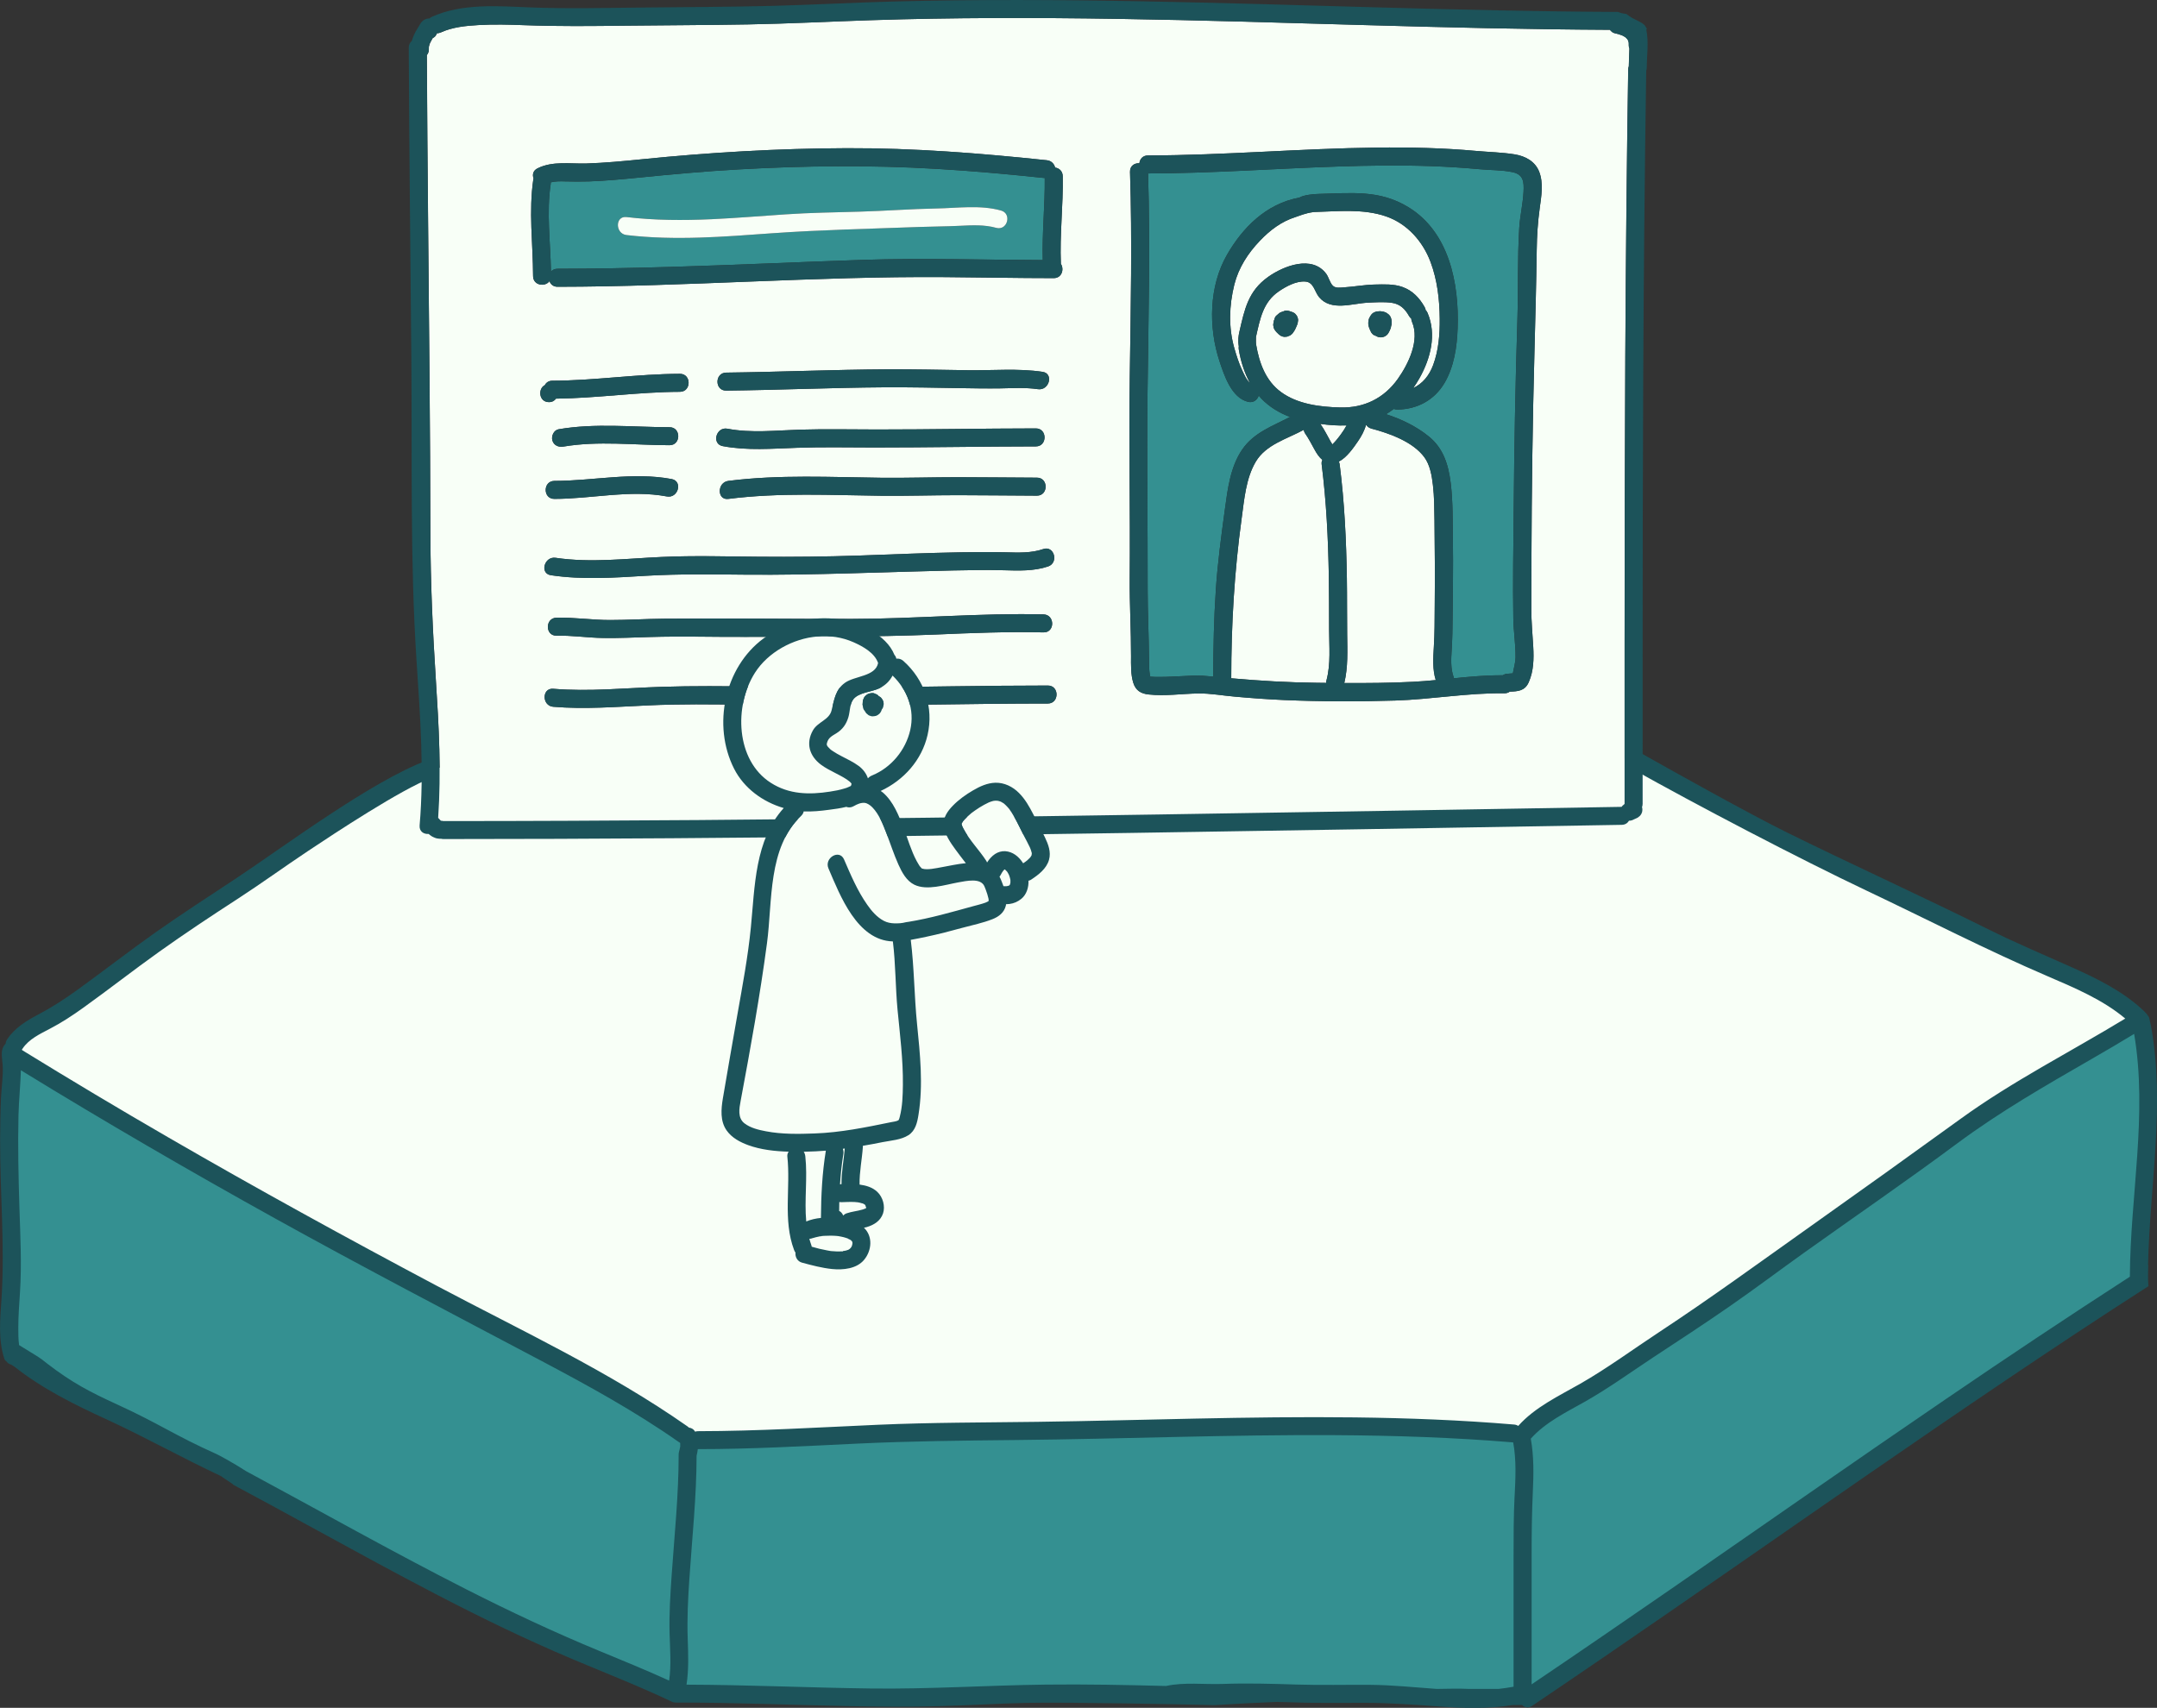 <?xml version="1.0" encoding="UTF-8"?><svg id="Layer_2" xmlns="http://www.w3.org/2000/svg" viewBox="0 0 359.47 284.67"><rect x="0" y="0" width="359.47" height="284.67" fill="#333333" stroke="none"/><defs><style>.cls-1{fill:#f8fff7;}.cls-2{fill:#1c535a;}.cls-3{fill:#349091;}</style></defs><g id="object"><g><g><path class="cls-3" d="M1.81,175.76v49.22s76.46,46.41,110.06,56.53l3.27-41.46L1.81,175.76Z"/><path class="cls-3" d="M253.73,239.19s-113.88-2.59-138.58,.86l-1.8,42.32,139.2,.73,1.18-43.91Z"/><path class="cls-3" d="M356.52,170.68s2.54,25.25,0,43.05l-101.42,69.38s-2.28-32.97-1.37-43.91l77.98-54.43,24.81-14.08Z"/><path class="cls-1" d="M71.56,127.99l199.57-1.62s83.04,40.49,84.49,42.85-16.35,9.44-28.88,19.07-73.01,50.9-73.01,50.9c0,0-2.18-3.22-92.99,0l-45.59,.86s-23.79-16.53-59.03-33.06L1.81,175.76s5.45-6.36,21.61-16.16c16.16-9.81,34.68-26.34,41.59-28.15s6.54-3.45,6.54-3.45Z"/><path class="cls-2" d="M357.99,210.84h-.01c.29-13.31,2.9-26.68,.47-39.93-.02-.09-.3-1.3-.3-1.3-.17-.37-.58-.82-.86-1.09-3.42-3.25-7.75-5.38-12.02-7.29-4.58-2.05-9.17-3.98-13.67-6.21-11.18-5.56-22.55-10.72-33.74-16.23-6.28-3.1-18.45-9.9-24.55-13.34-1.68-.95-3.2,1.64-1.51,2.59,10.82,6.09,27.96,15.05,39.17,20.37,10.11,4.79,20.07,9.94,30.35,14.35,4.42,1.9,9.13,3.88,12.86,7.02-9.14,5.56-18.77,10.43-27.42,16.7-8.34,6.04-16.7,12.02-25.1,17.98-8.35,5.92-16.59,11.94-25.14,17.57-4.36,2.87-8.61,6.01-13.15,8.61-3.55,2.03-7.58,3.92-10.35,7.04-.19-.12-.42-.21-.7-.23-17.65-1.49-35.39-1.35-53.09-.99-8.77,.18-17.55,.42-26.32,.54-8.87,.12-17.72,.1-26.59,.49-9.99,.44-19.98,1.06-29.99,1.07-.18,0-.34,.03-.48,.08-.12-.2-.28-.37-.5-.5-.15-.09-.34-.15-.54-.18-.06-.06-.13-.12-.21-.18-13.07-9.17-27.71-15.98-41.78-23.44-15.09-8.01-30.06-16.23-44.84-24.79-8.16-4.72-16.25-9.56-24.28-14.5-.02-.03-.02-.07-.04-.1v-.02s.07-.09,.11-.15c1.04-1.57,2.9-2.44,4.52-3.29,1.98-1.03,3.79-2.22,5.6-3.52,4.25-3.05,8.36-6.27,12.62-9.31,4.24-3.02,8.57-5.9,12.94-8.73,4.02-2.6,7.89-5.42,11.87-8.07,4.45-2.97,15.59-10.32,20.61-12.21,1.79-.67,1.01-3.57-.8-2.89-9.28,3.49-23.6,14.21-31.78,19.65-4.47,2.97-8.99,5.87-13.38,8.97-4.4,3.11-8.65,6.42-13.02,9.58-2.1,1.52-4.21,2.9-6.5,4.11-2.02,1.06-3.99,2.25-5.27,4.19-.16,.25-.23,.49-.24,.72-.13,.11-.25,.26-.35,.44-.52,.87-.21,2.14-.15,3.09,.12,1.84-.2,3.74-.28,5.59-.1,2.29-.13,4.58-.14,6.87-.03,8.84,.81,17.71,.23,26.54-.22,3.34-.58,6.7,.46,9.94,.08,.24,.2,.37,.3,.42,.28,.32,.44,.48,.83,.59,.14,.04,.38,.27,.52,.31,4.55,3.63,10,6.35,15.33,8.79,6.47,2.97,12.68,6.47,19.13,9.48,.14,.17,2.01,1.29,2.1,1.48,4.7,2.51,7.63,4.12,12.3,6.67,14.46,7.9,28.94,15.94,44.15,22.35,5.62,2.37,11.32,4.59,16.82,7.22l.03-.02c.13,.04,.27,.06,.42,.06,9.72-.02,19.44,.41,29.15,.6,4.87,.09,9.74,.13,14.61,0,4.89-.12,9.77-.44,14.66-.55,7.13-.15,27.49,.28,29.39,.33,.63,.02,1.25,.03,1.88,.05,3.49-.22,6.98-.41,10.47-.54,.84,.02,1.69,.04,2.53,.07,4.12,.16,8.25,.06,12.37,.08,3.97,.02,7.9,.3,11.85,.59,4.17,.31,8.35,.45,12.49-.21,.54,0,1.07-.01,1.61-.02,.42,.41,1.04,.58,1.69,.14,15.12-10.2,30.09-20.62,45.07-31.02,15.05-10.44,30.12-20.85,45.39-30.95,4.07-2.69,8.15-5.35,12.26-7.99,0-.05-.02-.1-.03-.15-.1-1.11-.03-2.26-.02-3.38Zm-244.65,30.35c-.05,.28-.11,.56-.19,.84-.02,.07-.03,.13-.04,.21,0,.05-.01,.1-.01,.15,0,.02,0,.04,0,.06,0,6.74-.7,13.44-1.17,20.16-.22,3.22-.43,6.45-.34,9.68,.07,2.61,.3,5.25-.08,7.84-3.84-1.75-7.75-3.34-11.64-4.95-7.53-3.11-14.89-6.57-22.16-10.26-12.39-6.29-24.49-13.13-36.72-19.71-2.11-1.37-4.45-2.63-4.91-2.84-7.02-3.14-9.54-5.06-16.54-8.26-4.59-2.1-7.57-3.66-11.65-6.8-1.23-1.03-2.15-1.52-2.69-1.86-.67-.42-1.35-.83-2.02-1.24-.13-.98-.13-1.99-.13-2.93,0-1.96,.16-3.91,.28-5.86,.3-4.65,.06-9.33-.09-13.99-.16-5.17-.28-10.33-.16-15.5,.06-2.51,.33-5.02,.4-7.53,13.93,8.55,28.06,16.76,42.35,24.69,14.65,8.13,29.5,15.87,44.3,23.7,7.86,4.16,15.69,8.45,22.98,13.57,.07,.05,.15,.09,.22,.13,0,.04,.02,.07,.03,.11,.01,.2,.01,.41,0,.61Zm139.07,8.16c-.17,3.42-.17,6.84-.17,10.26v21.54c-.83,.16-1.67,.28-2.51,.37h-4.88c-1.8-.09-3.6-.02-5.41,0-3.69-.26-7.39-.65-11.03-.68-4.13-.03-8.25,.08-12.38-.05-4.09-.13-8.16-.25-12.26-.1-3.1,.11-6.38-.33-9.45,.34-6.69-.17-13.38-.31-20.07-.23-9.69,.12-19.35,.77-29.06,.65-10.26-.13-20.52-.61-30.78-.64,.39-2.52,.29-5.08,.2-7.64-.12-3.36,.05-6.72,.28-10.07,.46-6.82,1.19-13.62,1.2-20.46,.1-.36,.16-.72,.2-1.09,.01,0,.02,0,.04,0,8.86,0,17.72-.5,26.57-.92,8.87-.42,17.73-.51,26.61-.6,17.65-.18,35.29-.91,52.94-.81,9.92,.06,19.84,.38,29.73,1.21,.54,2.94,.39,5.97,.24,8.93Zm102.54-36.54c-10.31,6.66-20.53,13.48-30.67,20.4-15.12,10.31-30.12,20.81-45.17,31.22-7.93,5.48-15.88,10.94-23.86,16.33v-21.65c0-3.48,.04-6.94,.2-10.41,.14-2.97,.19-5.96-.34-8.89,2.41-2.71,5.86-4.39,8.97-6.14,3.93-2.22,7.6-4.88,11.37-7.37,4.3-2.83,8.61-5.64,12.84-8.58,4.22-2.92,8.32-6.02,12.5-9,8.45-6.03,17.02-11.91,25.35-18.1,7.17-5.33,14.88-9.74,22.61-14.2,2.31-1.33,4.63-2.69,6.91-4.08,2.28,13.39-.66,27.02-.71,40.47Z"/></g><g><path class="cls-3" d="M194.42,112.82c-.67,.01-1.34,.03-2.01,.01-.23-.01-.47-.02-.71-.04-.03-.13-.06-.27-.09-.4-.12-.8-.11-1.64-.12-2.46-.03-3.9-.23-7.81-.23-11.72,.02-10.9-.15-21.81-.02-32.71,.15-12.2,.47-24.4,.09-36.59,10.51-.02,21-.8,31.51-1.15,5.21-.18,10.43-.25,15.64-.07,2.68,.1,5.36,.26,8.03,.51,1.82,.18,3.78,.12,5.57,.5,1.8,.39,1.91,1.59,1.82,3.27-.1,2.01-.58,3.98-.71,5.98-.32,5.08-.15,10.21-.31,15.3-.34,10.67-.53,21.36-.62,32.04-.05,5.93-.16,11.87-.06,17.79,.03,2.15,.39,4.28,.37,6.43-.01,.99-.29,1.79-.45,2.73-.36,.01-.84,.07-.9,.07-.31,0-.57,.11-.78,.25-2.72-.02-5.43,.23-8.13,.5-.02-.05-.02-.1-.04-.15-.55-1.48-.43-3.1-.34-4.65,.11-1.77,.14-3.53,.15-5.3,.03-4.24,.12-8.48,.05-12.72-.05-3.24,.03-6.54-.37-9.76-.38-3.01-1.21-5.76-3.65-7.73-2.06-1.68-4.56-2.88-7.11-3.71,.44-.27,.87-.57,1.28-.88,.18,.07,.38,.11,.62,.11,3.29-.05,6.14-1.57,7.83-4.43,1.6-2.72,2.08-6.02,2.19-9.13,.27-7.44-1.4-16.05-8.25-20.2-4.81-2.92-9.48-2.31-14.84-2.19-.73,.01-2.53,.15-3.29,.62-5.59,1.02-9.5,5.09-12.04,9.5-3.04,5.26-3.13,12.14-1.26,17.79,.78,2.36,1.99,6.08,4.75,6.75,.91,.22,1.56-.35,1.78-1.04,.14,.16,.27,.33,.42,.48,1.33,1.4,3,2.4,4.8,3.08-2.89,1.51-6,2.57-7.96,5.41-1.99,2.89-2.44,6.62-2.9,10-.6,4.42-1.2,8.83-1.5,13.28-.33,4.86-.43,9.72-.44,14.59-1.13-.11-2.25-.21-3.4-.16-1.46,.06-2.91,.15-4.37,.2Z"/><path class="cls-3" d="M174.11,29.67c.05,4.57-.46,9.12-.33,13.68-10.02-.04-20.05-.36-30.07-.03-10.79,.36-21.57,.87-32.35,1.18-6.15,.18-12.29,.29-18.44,.3-.49,0-.86,.19-1.1,.48-.08-4.88-.77-9.81-.04-14.66,0-.08,0-.15,0-.22,.78-.21,1.61-.18,2.42-.16,1.34,.03,2.68,.04,4.02,0,2.76-.1,5.5-.36,8.25-.63,5.55-.56,11.09-1.06,16.66-1.37,10.97-.62,21.97-.74,32.94-.09,6.02,.35,12.04,.9,18.04,1.53Zm-8.09,8.31c1.87,.52,2.66-2.38,.8-2.89-3.48-.97-7.23-.4-10.79-.34-4.27,.08-8.54,.41-12.81,.53-4.12,.12-8.22,.17-12.33,.45-4.1,.27-8.2,.62-12.31,.81-4.73,.21-9.47,.2-14.18-.36-1.91-.22-1.89,2.78,0,3,8.1,.96,16.23,.28,24.32-.3,8.18-.58,16.4-.74,24.6-1.05,2.21-.08,4.42-.08,6.63-.19,2.04-.1,4.09-.21,6.07,.34Z"/><path class="cls-1" d="M223.22,72.72s-.18,.23-.21,.27c-.19,.24-.39,.49-.61,.72-.1,.11-.21,.22-.32,.33,0,.01-.02,.02-.04,.03-.09-.15-.18-.29-.27-.44-.56-.98-1.04-1.99-1.69-2.91,0-.02-.03-.04-.04-.06,1.44,.2,2.91,.31,4.37,.25-.28,.52-.6,1.02-.95,1.49-.08,.11-.16,.21-.24,.32Z"/><path class="cls-1" d="M221.5,104.92c0,2.83,.3,5.73-.44,8.49-.04,.15-.06,.29-.06,.42-.53-.01-1.07-.01-1.61-.02-4.75-.05-9.48-.33-14.2-.75,0-8.96,.52-17.81,1.74-26.69,.43-3.13,.7-6.62,2.34-9.4,1.7-2.88,5.19-3.79,8.02-5.33,.01,.21,.08,.41,.2,.59,.59,.84,1.05,1.74,1.54,2.63,.35,.65,.76,1.32,1.35,1.79-.11,.2-.16,.46-.12,.77,.78,6.14,1.08,12.32,1.19,18.51,.05,3,.04,6,.05,8.99Z"/><path class="cls-1" d="M239.27,113.36c-1.28,.12-2.56,.23-3.84,.29-3.8,.19-7.6,.22-11.4,.2,.64-2.65,.51-5.38,.48-8.09-.04-3.12,0-6.24-.05-9.35-.1-6.35-.4-12.7-1.2-18.99-.02-.18-.08-.34-.14-.48,1.34-.68,2.47-2.34,3.19-3.39,.59-.85,1.07-1.77,1.36-2.75,.17,.29,.45,.52,.87,.64,3,.79,6.9,2.17,8.83,4.77,.95,1.29,1.25,3.08,1.43,4.64,.23,1.94,.23,3.91,.26,5.86,.06,4.77,.09,9.53,.04,14.29-.02,2.3,0,4.59-.15,6.88-.11,1.8-.23,3.73,.32,5.48Z"/><path class="cls-1" d="M206.45,57.71c-.03,.17-.03,.35,0,.55,.32,1.94,.91,3.84,1.85,5.56-.6-.5-1-1.49-1.28-2.07-.56-1.19-.96-2.46-1.32-3.71-.99-3.48-.86-7.12,0-10.61,.71-2.81,2.27-5.22,4.27-7.31,1.72-1.8,3.61-3.21,5.92-3.94,.74-.23,1.52-.63,3.04-.84,4.02-.1,8.22-.6,12.09,.74,3.52,1.22,6.11,4.18,7.39,7.61,1.12,3,1.49,6.23,1.52,9.42,.03,2.6-.18,5.27-1.09,7.73-.66,1.79-1.79,3.12-3.32,3.84,.37-.53,.72-1.08,1.04-1.65,1.85-3.3,2.88-7.27,1.34-10.88-.08-.19-.19-.34-.31-.46-.03-.17-.08-.35-.19-.53-.85-1.5-2.01-2.73-3.67-3.32-1.47-.53-3.1-.44-4.64-.41-1.73,.04-3.41,.36-5.13,.47-.58,.04-1.38,.17-1.83-.26-.51-.49-.69-1.41-1.11-1.99-2.35-3.18-7.09-1.34-9.69,.51-3.32,2.36-3.92,5.38-4.79,9.16-.15,.65-.26,1.42-.1,2.39Z"/><path class="cls-1" d="M229.68,51.9c-.21-.01-.4,.04-.58,.13-.18,.06-.34,.17-.48,.31l-.23,.31c-.14,.23-.32,.55-.32,.82-.06,.23-.04,.66-.02,.8,.01,.03,.22,.69,.35,.89,0,.01,.12,.33,.31,.48,.13,.23,.42,.25,.64,.38,.23,.14,.49,.21,.76,.21,.52,0,1.04-.29,1.29-.75,.06-.09,.11-.18,.15-.28,.08-.18,.17-.36,.23-.55,.02-.08,.04-.18,.05-.27,.06-.16,.09-.31,.09-.48,.03-.23,0-.47-.05-.7-.11-.43-.24-.69-.79-1.04-.19-.12-.75-.35-1.4-.26Zm-20.37,4.26c.68-2.98,1.16-5.78,3.8-7.59,1.21-.83,2.9-1.75,4.41-1.64,1.42,.09,1.54,1.67,2.31,2.6,2,2.4,5.52,1.04,8.14,.92,1.29-.06,2.68-.16,3.96,.02,1.4,.2,2.21,1.01,2.89,2.2,.11,.19,.23,.33,.37,.44,.01,.18,.05,.36,.13,.55,1.32,3.09-.61,7.01-2.37,9.5-2.3,3.23-5.62,4.86-9.58,4.76-3.35-.08-7.14-.54-9.91-2.59-2.54-1.87-3.61-4.86-4.12-7.87-.06-.36-.03-.71-.03-1.3Zm4.22-4.14c-.26,.11-.34,.15-.53,.34-.24,.2-.48,.37-.56,.67-.01,.06-.07,.22-.08,.27-.09,.12-.08,.32-.11,.48-.07,.2-.08,.4-.03,.59,.01,.2,.07,.39,.18,.56l.23,.31c.07,.07,.15,.19,.23,.24,.07,.11,.16,.13,.23,.23l.31,.24,.36,.15c.2,.06,.39,.07,.59,.03,.14,0,.27-.04,.38-.11,.02,0,.03-.02,.05-.02,.02-.01,.04-.01,.06-.02,.12-.03,.23-.1,.33-.19,.16-.11,.29-.25,.38-.42,.11-.16,.22-.32,.3-.49,.08-.15,.14-.31,.21-.47l.15-.36s.02-.09,.03-.14c.03-.1,.06-.2,.06-.31,.05-.2,.04-.4-.03-.6-.04-.19-.13-.36-.26-.51-.11-.16-.25-.29-.43-.38l-.21-.09s-.31-.11-.36-.12q-.08-.04-.16-.06c-.36-.1-.65-.11-.99,.07-.02,0-.3,.09-.33,.11Z"/><path class="cls-1" d="M271.44,7.53c-.01,.19,.04,.38,.11,.57-.02,.98-.09,1.97-.1,2.95-.06,.16-.1,.32-.1,.52-.5,31.84-.59,63.68-.6,95.53v26.88h0s-.09,.1-.13,.15c-.11,.08-.22,.15-.29,.26-.03,.03-.05,.07-.07,.1-25.7,.43-51.4,.88-77.1,1.27-25.59,.4-51.18,.73-76.77,.93-14.16,.1-28.32,.17-42.48,.17h-.02c-.13-.04-.27-.05-.4-.05h0c-.09-.09-.18-.17-.26-.27-.06-.08-.12-.15-.2-.21,.53-7.6,.11-15.23-.38-22.83-.53-8.19-.9-16.33-.92-24.54-.03-17.23-.22-34.46-.38-51.69-.09-9.36-.16-18.72-.21-28.08,.2-.27,.35-.59,.33-.92,0-.16,0-.32,.01-.48,.04-.18,.09-.35,.15-.52,.15-.31,.31-.62,.49-.92,.14-.07,.28-.15,.39-.27,.15-.17,.25-.34,.32-.53,.21,0,.43-.05,.66-.15,1.92-.88,4.15-1.1,6.23-1.22,2.58-.15,5.16-.08,7.74,.02,5.6,.21,11.14,.15,16.74,.08,6.82-.08,13.64-.09,20.47-.21,6.8-.12,13.6-.48,20.4-.7,27.46-.9,54.94,.03,82.39,.81,13.61,.39,27.23,.72,40.85,.79,.2,.27,.47,.5,.8,.57,.41,.08,.81,.2,1.2,.35,.2,.09,.4,.2,.59,.33,.11,.09,.21,.19,.3,.3,.05,.08,.1,.16,.15,.25,.04,.11,.07,.23,.09,.35,.01,.14,.02,.28,.01,.41Zm-14.84,27.15c.27-1.94,.65-4.17-.09-6.06-.69-1.74-2.31-2.6-4.08-2.89-2.1-.34-4.29-.38-6.4-.57-5.51-.5-11.05-.63-16.58-.56-12.73,.15-25.42,1.29-38.14,1.31-.88,0-1.35,.62-1.43,1.3-.79-.05-1.59,.43-1.56,1.44,.37,11.37,.12,22.74-.04,34.11-.16,11.25,.09,22.48-.01,33.73-.03,4.3,.23,8.58,.22,12.87,0,1.45-.06,3.07,.38,4.47,.41,1.29,1.29,1.8,2.57,1.93,2.73,.3,5.52-.13,8.26-.17,2.02-.03,4.08,.36,6.1,.53,2.75,.25,5.5,.45,8.26,.57,6.13,.26,12.32,.27,18.46,.08,6.07-.19,12.13-1.3,18.2-1.21,.36,0,.66-.1,.88-.27,1.38-.05,2.54-.11,3.18-1.6,.81-1.85,.85-3.88,.74-5.87-.12-2.13-.33-4.23-.32-6.37,0-2.82,0-5.64,.02-8.45,.04-11.43,.19-22.86,.5-34.29,.15-5.69,.3-11.38,.38-17.08,.03-2.35,.18-4.62,.5-6.95Zm-79.8,9.3c-.21-4.88,.4-9.75,.31-14.62-.02-.86-.62-1.34-1.27-1.43-.15-.6-.61-1.14-1.38-1.22-11.09-1.17-22.21-2.05-33.37-2.01-11.41,.04-22.78,.7-34.14,1.85-3.06,.31-6.14,.6-9.22,.7-2.72,.08-5.63-.45-8.15,.81-.75,.37-.89,1.07-.66,1.67,0,.03-.03,.06-.03,.09-.81,5.39-.07,10.78-.05,16.19,0,1.58,2,1.87,2.73,.86,.19,.52,.64,.93,1.35,.93,21.52-.02,43.02-1.77,64.54-1.61,6.05,.04,12.1,.17,18.15,.17,1.37,0,1.76-1.5,1.19-2.38Zm-2.17,73.29c1.93-.01,1.93-3.01,0-3-10.75,0-21.51,.24-32.26,.33-10.74,.09-21.49-.46-32.22-.11-5.98,.19-11.96,.82-17.95,.32-1.92-.16-1.91,2.84,0,3,5.26,.44,10.52,0,15.77-.23,5.35-.25,10.7-.19,16.05-.1,10.75,.19,21.5,.09,32.25-.05,6.12-.09,12.24-.16,18.36-.16Zm.04-22.85c1.81-.62,1.03-3.52-.8-2.9-2,.69-4.17,.6-6.26,.54-2.48-.06-4.96-.04-7.44,0-5.63,.1-11.25,.34-16.88,.54-5.61,.19-11.21,.25-16.82,.2-5.4-.04-10.82-.21-16.22,.04-5.85,.26-11.81,1.01-17.65,.14-1.89-.28-2.7,2.61-.8,2.9,5.3,.79,10.62,.41,15.94,.09,5.5-.32,11-.23,16.5-.18,11.5,.1,22.95-.45,34.44-.7,2.85-.06,5.7-.11,8.56-.04,2.46,.07,5.06,.17,7.43-.63Zm-.77,10.99c1.93,.05,1.93-2.95,0-3-10.63-.25-21.23,.74-31.85,.75-10.5,.02-21.01-.13-31.5-.03-2.97,.03-5.93,.22-8.89,.22-2.98,0-5.93-.46-8.91-.39-1.93,.04-1.93,3.04,0,3,2.57-.06,5.11,.34,7.67,.38,2.64,.05,5.27-.09,7.9-.16,5.33-.16,10.68,.01,16.01-.02,10.52-.06,21.03,.05,31.55-.39,6.01-.26,12.01-.5,18.02-.36Zm-.94-40.54c1.88,.29,2.7-2.6,.79-2.89-4.08-.61-8.32-.21-12.44-.27-4.49-.06-8.98-.17-13.48-.15-8.94,.05-17.87,.44-26.81,.55-1.93,.02-1.94,3.02,0,3,8.77-.1,17.54-.49,26.32-.55,4.33-.03,8.66,.07,13,.14,2.09,.03,4.18,.07,6.27,.04,2.11-.03,4.25-.18,6.35,.13Zm-.15,17.75c1.93,0,1.93-3,0-3-4.39-.01-8.79-.08-13.18-.08s-8.41,.14-12.61,.1c-8.55-.1-17.13-.56-25.64,.52-1.89,.24-1.91,3.25,0,3,8.51-1.08,17.09-.62,25.64-.52,4.2,.04,8.41-.1,12.61-.1s8.79,.07,13.18,.08Zm-.18-8.21c1.93,0,1.93-3,0-3-8.82,.01-17.64,.18-26.46,.18-4.29,0-8.6-.1-12.9,.03-3.99,.12-8.08,.6-12.04-.16-1.88-.36-2.69,2.53-.79,2.9,4.1,.78,8.25,.42,12.39,.28,4.28-.15,8.58-.05,12.86-.05,8.98,0,17.96-.17,26.94-.18Zm-59.32-9.1c1.93-.01,1.93-3.01,0-3-7.11,.02-14.15,1.13-21.25,1.15-.62,0-1.04,.31-1.26,.73-1.21,.62-.98,2.84,.68,2.84,.55,0,.94-.24,1.17-.58,6.9-.08,13.75-1.12,20.66-1.14Zm-2.17,17.44c1.88,.35,2.69-2.54,.79-2.9-6.5-1.21-13.01,.3-19.54,.31-1.93,.01-1.94,3.01,0,3,6.22,0,12.56-1.57,18.75-.41Zm.44-8.54c1.93,0,1.94-3,0-3-6.17-.01-12.36-.71-18.48,.34-.8,.14-1.25,1.12-1.05,1.85,.23,.84,1.04,1.18,1.84,1.04,5.84-.99,11.82-.24,17.69-.23Z"/><path class="cls-2" d="M229.68,51.9c.65-.09,1.21,.14,1.4,.26,.55,.35,.68,.61,.79,1.04,.05,.23,.08,.47,.05,.7,0,.17-.03,.32-.09,.48,0,.09-.03,.19-.05,.27-.06,.19-.15,.37-.23,.55-.04,.1-.09,.19-.15,.28-.25,.46-.77,.75-1.29,.75-.27,0-.53-.07-.76-.21-.22-.13-.51-.15-.64-.38-.19-.15-.31-.47-.31-.48-.13-.2-.34-.86-.35-.89-.02-.14-.04-.57,.02-.8,0-.27,.18-.59,.32-.82l.23-.31c.14-.14,.3-.25,.48-.31,.18-.09,.37-.14,.58-.13Z"/><path class="cls-2" d="M216.01,52.49c.13,.15,.22,.32,.26,.51,.07,.2,.08,.4,.03,.6,0,.11-.03,.21-.06,.31,0,.05,0,.1-.03,.14l-.15,.36c-.07,.16-.13,.32-.21,.47-.08,.17-.19,.33-.3,.49-.09,.17-.22,.31-.38,.42-.1,.09-.21,.16-.33,.19-.02,0-.04,0-.06,.02-.02,0-.03,.02-.05,.02-.11,.07-.24,.11-.38,.11-.2,.04-.39,.03-.59-.03l-.36-.15-.31-.24c-.07-.1-.16-.12-.23-.23-.08-.05-.16-.17-.23-.24l-.23-.31c-.11-.17-.17-.36-.18-.56-.05-.19-.04-.39,.03-.59,.03-.16,.02-.36,.11-.48,.01-.05,.07-.21,.08-.27,.08-.3,.32-.47,.56-.67,.19-.19,.27-.23,.53-.34,.03-.02,.31-.11,.33-.11,.34-.18,.63-.17,.99-.07q.08,.02,.16,.06c.05,0,.32,.1,.36,.12l.21,.09c.18,.09,.32,.22,.43,.38Z"/><path class="cls-2" d="M227.67,70.8c-.29,.98-.77,1.9-1.36,2.75-.72,1.05-1.85,2.71-3.19,3.39,.06,.14,.12,.3,.14,.48,.8,6.29,1.1,12.64,1.2,18.99,.05,3.11,.01,6.23,.05,9.35,.03,2.71,.16,5.44-.48,8.09,3.8,.02,7.6-.01,11.4-.2,1.28-.06,2.56-.17,3.84-.29-.55-1.75-.43-3.68-.32-5.48,.15-2.29,.13-4.58,.15-6.88,.05-4.76,.02-9.52-.04-14.29-.03-1.95-.03-3.92-.26-5.86-.18-1.56-.48-3.35-1.43-4.64-1.93-2.6-5.83-3.98-8.83-4.77-.42-.12-.7-.35-.87-.64Zm-5.63,3.27s.03-.02,.04-.03c.11-.11,.22-.22,.32-.33,.22-.23,.42-.48,.61-.72,.03-.04,.19-.25,.21-.27,.08-.11,.16-.21,.24-.32,.35-.47,.67-.97,.95-1.49-1.46,.06-2.93-.05-4.37-.25,.01,.02,.03,.04,.04,.06,.65,.92,1.13,1.93,1.69,2.91,.09,.15,.18,.29,.27,.44Zm-4.52-27.14c-1.51-.11-3.2,.81-4.41,1.64-2.64,1.81-3.12,4.61-3.8,7.59,0,.59-.03,.94,.03,1.3,.51,3.01,1.58,6,4.12,7.87,2.77,2.05,6.56,2.51,9.91,2.59,3.96,.1,7.28-1.53,9.58-4.76,1.76-2.49,3.69-6.41,2.37-9.5-.08-.19-.12-.37-.13-.55-.14-.11-.26-.25-.37-.44-.68-1.19-1.49-2-2.89-2.2-1.28-.18-2.67-.08-3.96-.02-2.62,.12-6.14,1.48-8.14-.92-.77-.93-.89-2.51-2.31-2.6Zm-10.59,39.44c-1.22,8.88-1.74,17.73-1.74,26.69,4.72,.42,9.45,.7,14.2,.75,.54,0,1.08,0,1.61,.02,0-.13,.02-.27,.06-.42,.74-2.76,.44-5.66,.44-8.49-.01-2.99,0-5.99-.05-8.99-.11-6.19-.41-12.37-1.19-18.51-.04-.31,.01-.57,.12-.77-.59-.47-1-1.14-1.35-1.79-.49-.89-.95-1.79-1.54-2.63-.12-.18-.19-.38-.2-.59-2.83,1.54-6.32,2.45-8.02,5.33-1.64,2.78-1.91,6.27-2.34,9.4Zm1.37-22.55c-.94-1.72-1.53-3.62-1.85-5.56-.03-.2-.03-.38,0-.55-.16-.97-.05-1.74,.1-2.39,.87-3.78,1.47-6.8,4.79-9.16,2.6-1.85,7.34-3.69,9.69-.51,.42,.58,.6,1.5,1.11,1.99,.45,.43,1.25,.3,1.83,.26,1.72-.11,3.4-.43,5.13-.47,1.54-.03,3.17-.12,4.64,.41,1.66,.59,2.82,1.82,3.67,3.32,.11,.18,.16,.36,.19,.53,.12,.12,.23,.27,.31,.46,1.54,3.61,.51,7.58-1.34,10.88-.32,.57-.67,1.12-1.04,1.65,1.53-.72,2.66-2.05,3.32-3.84,.91-2.46,1.12-5.13,1.09-7.73-.03-3.19-.4-6.42-1.52-9.42-1.28-3.43-3.87-6.39-7.39-7.61-3.87-1.34-8.07-.84-12.09-.74-1.52,.21-2.3,.61-3.04,.84-2.31,.73-4.2,2.14-5.92,3.94-2,2.09-3.56,4.5-4.27,7.31-.87,3.49-1,7.13,0,10.61,.36,1.25,.76,2.52,1.32,3.71,.28,.58,.68,1.57,1.28,2.07Zm-8.6,51.77c-2.74,.04-5.53,.47-8.26,.17-1.28-.13-2.16-.64-2.57-1.93-.44-1.4-.39-3.02-.38-4.47,.01-4.29-.25-8.57-.22-12.87,.1-11.25-.15-22.48,.01-33.73,.16-11.37,.41-22.74,.04-34.11-.03-1.01,.77-1.49,1.56-1.44,.08-.68,.55-1.3,1.43-1.3,12.72-.02,25.41-1.16,38.14-1.31,5.53-.07,11.07,.06,16.58,.56,2.11,.19,4.3,.23,6.4,.57,1.77,.29,3.39,1.15,4.08,2.89,.74,1.89,.36,4.12,.09,6.06-.32,2.33-.47,4.6-.5,6.95-.08,5.7-.23,11.39-.38,17.08-.31,11.43-.46,22.86-.5,34.29-.02,2.81-.02,5.63-.02,8.45-.01,2.14,.2,4.24,.32,6.37,.11,1.99,.07,4.02-.74,5.87-.64,1.49-1.8,1.55-3.18,1.6-.22,.17-.52,.27-.88,.27-6.07-.09-12.13,1.02-18.2,1.21-6.14,.19-12.33,.18-18.46-.08-2.76-.12-5.51-.32-8.26-.57-2.02-.17-4.08-.56-6.1-.53Zm-8.46-50.09c-.13,10.9,.04,21.81,.02,32.71,0,3.91,.2,7.82,.23,11.72,.01,.82,0,1.66,.12,2.46,.03,.13,.06,.27,.09,.4,.24,.02,.48,.03,.71,.04,.67,.02,1.34,0,2.01-.01,1.46-.05,2.91-.14,4.37-.2,1.15-.05,2.27,.05,3.4,.16,.01-4.87,.11-9.73,.44-14.59,.3-4.45,.9-8.86,1.5-13.28,.46-3.38,.91-7.11,2.9-10,1.96-2.84,5.07-3.9,7.96-5.41-1.8-.68-3.47-1.68-4.8-3.08-.15-.15-.28-.32-.42-.48-.22,.69-.87,1.26-1.78,1.04-2.76-.67-3.97-4.39-4.75-6.75-1.87-5.65-1.78-12.53,1.26-17.79,2.54-4.41,6.45-8.48,12.04-9.5,.76-.47,2.56-.61,3.29-.62,5.36-.12,10.03-.73,14.84,2.19,6.85,4.15,8.52,12.76,8.25,20.2-.11,3.11-.59,6.41-2.19,9.13-1.69,2.86-4.54,4.38-7.83,4.43-.24,0-.44-.04-.62-.11-.41,.31-.84,.61-1.28,.88,2.55,.83,5.05,2.03,7.11,3.71,2.44,1.97,3.27,4.72,3.65,7.73,.4,3.22,.32,6.52,.37,9.76,.07,4.24-.02,8.48-.05,12.72,0,1.77-.04,3.53-.15,5.3-.09,1.55-.21,3.17,.34,4.65,.02,.05,.02,.1,.04,.15,2.7-.27,5.41-.52,8.13-.5,.21-.14,.47-.24,.78-.25,.06,0,.54-.06,.9-.07,.16-.94,.44-1.74,.45-2.73,.02-2.15-.34-4.28-.37-6.43-.1-5.92,0-11.86,.06-17.79,.09-10.68,.28-21.37,.62-32.04,.16-5.09,0-10.22,.31-15.3,.13-2,.61-3.97,.71-5.98,.09-1.68-.02-2.88-1.82-3.27-1.79-.38-3.75-.32-5.57-.5-2.67-.25-5.35-.41-8.03-.51-5.21-.18-10.43-.11-15.64,.07-10.51,.35-21,1.13-31.51,1.15,.38,12.19,.06,24.39-.09,36.59Z"/><path class="cls-2" d="M121.02,62.11c8.94-.11,17.87-.5,26.81-.55,4.5-.02,8.99,.09,13.48,.15,4.12,.06,8.36-.34,12.44,.27,1.91,.29,1.09,3.18-.79,2.89-2.1-.31-4.24-.16-6.35-.13-2.09,.03-4.18,0-6.27-.04-4.34-.07-8.67-.17-13-.14-8.78,.06-17.55,.45-26.32,.55-1.94,.02-1.93-2.98,0-3Z"/><path class="cls-2" d="M147.02,82.64c-8.55-.1-17.13-.56-25.64,.52-1.91,.25-1.89-2.76,0-3,8.51-1.08,17.09-.62,25.64-.52,4.2,.04,8.41-.1,12.61-.1s8.79,.07,13.18,.08c1.93,0,1.93,3,0,3-4.39-.01-8.79-.08-13.18-.08s-8.41,.14-12.61,.1Z"/><path class="cls-2" d="M121.23,71.46c3.96,.76,8.05,.28,12.04,.16,4.3-.13,8.61-.03,12.9-.03,8.82,0,17.64-.17,26.46-.18,1.93,0,1.93,3,0,3-8.98,.01-17.96,.18-26.94,.18-4.28,0-8.58-.1-12.86,.05-4.14,.14-8.29,.5-12.39-.28-1.9-.37-1.09-3.26,.79-2.9Z"/><path class="cls-1" d="M118.58,36.54c4.11-.19,8.21-.54,12.31-.81,4.11-.28,8.21-.33,12.33-.45,4.27-.12,8.54-.45,12.81-.53,3.56-.06,7.31-.63,10.79,.34,1.86,.51,1.07,3.41-.8,2.89-1.98-.55-4.03-.44-6.07-.34-2.21,.11-4.42,.11-6.63,.19-8.2,.31-16.42,.47-24.6,1.05-8.09,.58-16.22,1.26-24.32,.3-1.89-.22-1.91-3.22,0-3,4.71,.56,9.45,.57,14.18,.36Z"/><path class="cls-2" d="M111.14,82.75c-6.19-1.16-12.53,.4-18.75,.41-1.94,.01-1.93-2.99,0-3,6.53,0,13.04-1.52,19.54-.31,1.9,.36,1.09,3.25-.79,2.9Z"/><path class="cls-2" d="M101.66,103.35c2.96,0,5.92-.19,8.89-.22,10.49-.1,21,.05,31.5,.03,10.62,0,21.22-1,31.85-.75,1.93,.05,1.93,3.05,0,3-6.01-.14-12.01,.1-18.02,.36-10.52,.44-21.03,.33-31.55,.39-5.33,.03-10.68-.14-16.01,.02-2.63,.07-5.26,.21-7.9,.16-2.56-.04-5.1-.44-7.67-.38-1.93,.04-1.93-2.96,0-3,2.98-.07,5.93,.4,8.91,.39Z"/><path class="cls-2" d="M113.31,65.31c-6.91,.02-13.76,1.06-20.66,1.14-.23,.34-.62,.58-1.17,.58-1.66,0-1.89-2.22-.68-2.84,.22-.42,.64-.73,1.26-.73,7.1-.02,14.14-1.13,21.25-1.15,1.93-.01,1.93,2.99,0,3Z"/><path class="cls-2" d="M107.74,95.97c-5.32,.32-10.64,.7-15.94-.09-1.9-.29-1.09-3.18,.8-2.9,5.84,.87,11.8,.12,17.65-.14,5.4-.25,10.82-.08,16.22-.04,5.61,.05,11.21-.01,16.82-.2,5.63-.2,11.25-.44,16.88-.54,2.48-.04,4.96-.06,7.44,0,2.09,.06,4.26,.15,6.26-.54,1.83-.62,2.61,2.28,.8,2.9-2.37,.8-4.97,.7-7.43,.63-2.86-.07-5.71-.02-8.56,.04-11.49,.25-22.94,.8-34.44,.7-5.5-.05-11-.14-16.5,.18Z"/><path class="cls-2" d="M93.89,74.44c-.8,.14-1.61-.2-1.84-1.04-.2-.73,.25-1.71,1.05-1.85,6.12-1.05,12.31-.35,18.48-.34,1.94,0,1.93,3,0,3-5.87-.01-11.85-.76-17.69,.23Z"/><path class="cls-2" d="M92.2,114.81c5.99,.5,11.97-.13,17.95-.32,10.73-.35,21.48,.2,32.22,.11,10.75-.09,21.51-.33,32.26-.33,1.93-.01,1.93,2.99,0,3-6.12,0-12.24,.07-18.36,.16-10.75,.14-21.5,.24-32.25,.05-5.35-.09-10.7-.15-16.05,.1-5.25,.24-10.51,.67-15.77,.23-1.91-.16-1.92-3.16,0-3Z"/><path class="cls-2" d="M92.92,47.8c-.71,0-1.16-.41-1.35-.93-.73,1.01-2.73,.72-2.73-.86-.02-5.41-.76-10.8,.05-16.19,0-.03,.02-.06,.03-.09-.23-.6-.09-1.3,.66-1.67,2.52-1.26,5.43-.73,8.15-.81,3.08-.1,6.16-.39,9.22-.7,11.36-1.15,22.73-1.81,34.14-1.85,11.16-.04,22.28,.84,33.37,2.01,.77,.08,1.23,.62,1.38,1.22,.65,.09,1.25,.57,1.27,1.43,.09,4.87-.52,9.74-.31,14.62,.57,.88,.18,2.38-1.19,2.38-6.05,0-12.1-.13-18.15-.17-21.52-.16-43.02,1.59-64.54,1.61Zm-1.14-17.4c0,.07,0,.14,0,.22-.73,4.85-.04,9.78,.04,14.66,.24-.29,.61-.48,1.1-.48,6.15-.01,12.29-.12,18.44-.3,10.78-.31,21.56-.82,32.35-1.18,10.02-.33,20.05,0,30.07,.03-.13-4.56,.38-9.11,.33-13.68-6-.63-12.02-1.18-18.04-1.53-10.97-.65-21.97-.53-32.94,.09-5.57,.31-11.11,.81-16.66,1.37-2.75,.27-5.49,.53-8.25,.63-1.34,.05-2.68,.04-4.02,0-.81-.02-1.64-.05-2.42,.16Z"/><path class="cls-2" d="M69.93,137.6c.78-9.12,.09-18.28-.51-27.4-1.1-16.82-.72-33.71-.87-50.56-.15-17.23-.35-34.46-.43-51.69,0-.51,.21-.88,.51-1.12,.19-.69,.5-1.35,.87-1.96,.12-.21,.25-.41,.38-.62,.07-.12,.13-.24,.21-.36,.23-.36,.6-.65,1.02-.76,.16-.04,.31-.05,.46-.05,.11-.1,.23-.2,.4-.27,4.94-2.26,10.92-1.8,16.22-1.58,6.49,.26,12.95,.08,19.45,.02,6.9-.07,13.81-.09,20.71-.26,6.88-.17,13.76-.56,20.64-.74,13.8-.36,27.61-.29,41.41-.03,26.42,.49,52.83,1.65,79.26,1.77,.43,.19,.89,.29,1.38,.33,.27,.22,.54,.42,.84,.6,.67,.41,1.55,.67,2.12,1.21,.18,.17,.33,.42,.47,.71-.04,.03-.07,.06-.11,.07,.43,2.07,.09,4.27,.08,6.36,0,.18-.03,.34-.09,.5-.14,8.89-.25,17.78-.33,26.67-.3,31.85-.27,63.7-.27,95.54,0,.21-.04,.38-.1,.55v.02c.08,.24,.07,.56,.01,.8-.07,.25-.21,.5-.4,.68-.1,.09-.21,.17-.32,.25-.01,.01-.03,.01-.04,.02-.03,.02-.06,.03-.09,.05-.18,.09-.36,.17-.55,.25-.23,.13-.48,.2-.75,.2h-.03c-.23,.39-.63,.68-1.22,.69-14.4,.24-28.79,.49-43.19,.73-25.68,.43-51.35,.83-77.03,1.14-25.38,.3-50.76,.5-76.13,.5-.15,0-.27-.02-.39-.05-.07,0-.15,0-.21,0-.17,0-.33-.04-.49-.06-.03-.01-.07-.01-.1-.02-.13-.03-.26-.09-.38-.14-.13-.06-.26-.11-.37-.18-.18-.11-.34-.24-.5-.37l-.03-.03c-.8,.06-1.59-.4-1.51-1.42Zm1.54-129.81c-.01,.16-.02,.32-.01,.48,.02,.33-.13,.65-.33,.92,.05,9.36,.12,18.72,.21,28.08,.16,17.23,.35,34.46,.38,51.69,.02,8.21,.39,16.35,.92,24.54,.49,7.6,.91,15.23,.38,22.83,.08,.06,.14,.13,.2,.21,.08,.1,.17,.18,.26,.27h0c.13,0,.27,0,.4,.05h.02c14.16,0,28.32-.07,42.48-.17,25.59-.2,51.18-.53,76.77-.93,25.7-.39,51.4-.84,77.1-1.27,.02-.03,.04-.07,.07-.1,.07-.11,.18-.18,.29-.26,.04-.05,.08-.1,.13-.14h0v-26.89c.01-31.85,.1-63.69,.6-95.53,0-.2,.04-.36,.1-.52,0-.98,.08-1.97,.1-2.95-.07-.19-.12-.38-.11-.57,.01-.13,0-.27-.01-.41-.02-.12-.05-.24-.09-.35-.05-.09-.1-.17-.15-.25-.09-.11-.19-.21-.3-.3-.19-.13-.39-.24-.59-.33-.39-.15-.79-.27-1.2-.35-.33-.07-.6-.3-.8-.57-13.62-.07-27.24-.4-40.85-.79-27.45-.78-54.93-1.71-82.39-.81-6.8,.22-13.6,.58-20.4,.7-6.83,.12-13.65,.13-20.47,.21-5.6,.07-11.14,.13-16.74-.08-2.58-.1-5.16-.17-7.74-.02-2.08,.12-4.31,.34-6.23,1.22-.23,.1-.45,.15-.66,.15-.07,.19-.17,.36-.32,.53-.11,.12-.25,.2-.39,.27-.18,.3-.34,.61-.49,.92-.06,.17-.11,.34-.15,.52Z"/></g><g><path class="cls-1" d="M140.43,208.55s-.02,.01-.02,.01h-.01c-.08,0-.16,0-.24,0-.43,.03-.85,.01-1.28-.03-.05,0-.21-.01-.33-.02-.04,0-.07,0-.09-.01-.21-.02-.43-.08-.63-.11-.43-.08-.86-.17-1.29-.27-.42-.11-.84-.23-1.26-.34-.01-.08-.03-.16-.06-.24-.13-.36-.24-.72-.34-1.08,.19,0,.38-.04,.57-.12,0,0,.03,0,.13-.03,.11-.03,.22-.07,.34-.1,.25-.07,.5-.12,.76-.16,.1,.04,.23-.02,.16-.02,.02-.01,.04-.02,.05-.02,.14-.01,.27-.02,.41-.04,.36-.02,.72-.03,1.08-.03,.34,0,.69,.01,1.03,.04,.05,.01,.29,.04,.37,.04,0,0,.02,.01,.02,.01,.11,.02,.23,.03,.34,.06,.3,.06,.6,.13,.89,.23,.06,.02,.11,.04,.16,.06,.01,.01,.03,.02,.05,.03h.01s.03,.02,.05,.03c.13,.06,.32,.14,.35,.16,.02,.02,.04,.03,.06,.04h.01l.02,.03c.05,.07,.09,.1,.11,.1,.03,.03,.05,.05,.08,.06h.01c.03,.1,.07,.14,.09,.15t0,.01h0c.01,.05,.02,.07,.02,.09,0,.04,0,.09-.01,.15-.02,.03-.03,.09-.01,.15h0v.02c-.02,.07-.03,.12-.05,.19-.02,.05-.04,.12-.06,.18-.03,.05-.07,.1-.09,.13-.01,.02-.03,.06-.06,.09-.01,.01-.01,.02-.02,.02l-.15,.15c-.08,.04-.18,.12-.28,.18h-.05c-.12,.03-.23,.08-.34,.11s-.25,.04-.38,.06c.01-.01,.01-.02-.01,0,0-.01-.02-.01-.07,.02-.02,0-.03,.01-.05,.01Z"/><path class="cls-1" d="M140.55,192.36c.05-.3,.01-.6-.08-.87,.11,0,.21-.03,.31-.05-.16,1.99-.57,3.95-.54,5.94-.02,.01-.05,.01-.07,.01-.06,0-.12,.01-.18,.02,.11-1.69,.28-3.38,.56-5.05Z"/><path class="cls-1" d="M144.29,201.39h0s-.01,0-.01,.01c-.01,0-.03,0-.04,.02h-.01c-.06,.04-.12,.06-.18,.09-.02,.01-.05,.02-.07,.03-.09,.03-.19,.06-.28,.09-.85,.25-1.75,.32-2.59,.61-.23,.07-.43,.21-.61,.38,0-.02,0-.03,0-.05-.07-.18-.17-.34-.31-.48-.1-.11-.22-.18-.34-.24,.01-.5,.01-.99,.02-1.49,.1,.02,.21,.03,.32,.03,.75-.02,1.5-.07,2.25-.03,.17,.01,.35,.03,.53,.05,.12,.02,.23,.04,.35,.07s.23,.06,.35,.1c.01,0,.03,.01,.04,.01,.02,0,.03,.01,.06,.02t.03,.01h0s.03,.01,.04,.02c.05,.04,.12,.06,.18,.1,.01,0,.01,.01,.02,.01s.02,.01,.03,.02c.02,.03,.04,.05,.05,.05h.01v.02s.04,.03,.05,.03h.01v.02h.02s0,.02,0,.03c.01,.02,.02,.04,.03,.05,0,.01,0,.02,.01,.03,.02,.07,.03,.13,.04,.2v-.11s0,.08,.01,.13c0,.02,.01,.04,.01,.06,.06-.19,.09-.09,.04,0h0s-.02,.03-.03,.04t.02-.01s-.01,.02-.02,.03v.03h-.02v.02h0s-.01,0-.01,.01Z"/><path class="cls-1" d="M137.63,191.8c-.61,3.71-.79,7.45-.82,11.21-.84,.08-1.68,.27-2.45,.59-.33-3.57,.24-7.3-.15-10.84-.03-.28-.12-.55-.26-.78,.1-.01,.2-.01,.3-.01,1.14-.02,2.26-.08,3.38-.17Z"/><path class="cls-1" d="M167.51,144.96c.11,.1,.22,.21,.32,.32,.13,.19,.24,.39,.33,.59,.1,.26,.18,.53,.23,.81,.01,.15,.01,.3,0,.45-.02,.11-.05,.21-.08,.31-.02,.03-.03,.06-.05,.09-.02,.02-.03,.03-.05,.04l-.09,.06c-.11,.03-.22,.06-.33,.08-.18,.02-.37,.01-.56,0-.1-.27-.2-.54-.3-.79-.1-.28-.23-.55-.36-.8,.08-.09,.15-.18,.2-.29,.12-.25,.27-.48,.43-.7,.07-.08,.14-.15,.22-.22,.03,.01,.06,.03,.09,.05Z"/><path class="cls-1" d="M170.43,143.77c-.69-1.02-1.64-1.8-2.91-1.89-.57-.04-1.21,.15-1.68,.46-.56,.37-.98,.86-1.34,1.42-.03-.08-.07-.16-.12-.25-1.22-1.89-2.74-3.33-3.83-5.4-.05-.11-.11-.22-.16-.33-.02-.04-.04-.09-.05-.12-.03-.1-.06-.19-.09-.29v-.07s.01-.02,.01-.03c.09-.12,.16-.26,.24-.39l.02-.02s.01-.02,.02-.03c.08-.09,.15-.18,.23-.26,.17-.18,.35-.36,.53-.52,.47-.44,.72-.64,1.21-.97,.48-.34,.98-.65,1.49-.93,.21-.12,.43-.23,.65-.33,.05-.03,.09-.05,.14-.07,0,.01,.28-.11,.32-.12,.45-.15,.59-.18,1.07-.16,.05,.01,.07,.01,.1,.01,.02,0,.05,0,.1,.02,.09,.03,.19,.05,.28,.08,.04,.02,.07,.02,.09,.03s.05,.02,.08,.04c.13,.07,.26,.14,.38,.22,.04,.03,.07,.05,.09,.06,.02,.02,.04,.03,.07,.06,.1,.08,.19,.17,.28,.26,.2,.2,.39,.41,.57,.63,.02,.06,.27,.41,.33,.49,.18,.28,.35,.56,.51,.85,.57,1.02,1.06,2.08,1.59,3.11,.33,.63,.67,1.25,.97,1.89,0,.01,.09,.23,.11,.26,.04,.1,.07,.19,.1,.29,.04,.11,.06,.24,.1,.35,.01,.02,.01,.03,.02,.04h0c-.01,.12,0,.23,0,.34-.01-.38-.01-.06-.04,.08-.02,.03-.12,.19-.16,.26-.06,.06-.15,.17-.15,.18-.13,.13-.26,.26-.4,.38-.21,.18-.45,.34-.69,.5-.03-.04-.05-.09-.08-.13Z"/><path class="cls-1" d="M145.11,115.55c-.25,.04-.3,.03-.57,.18-.11,.07-.21,.15-.3,.24-.1,.09-.19,.2-.25,.32-.02,.04-.14,.31-.15,.36,0,0-.01,0-.01,.02-.04,.16-.06,.34-.06,.51v.04c0,.05-.02,.1-.02,.15v.03s.04,.35,.05,.41c0,0,.01,0,.01,0,0,.06,.01,.11,.02,.17,.05,.2,.14,.37,.27,.51,.02,.03,.05,.05,.07,.07,.01,.03,.02,.06,.03,.08,.1,.18,.23,.32,.39,.42,.14,.14,.31,.23,.51,.27,.2,.07,.4,.07,.6,.03,.2-.01,.38-.07,.56-.18l.3-.23c.18-.19,.31-.41,.38-.66,.01-.02,.01-.03,.01-.04,.13-.14,.22-.31,.26-.5,.02-.13,.04-.26,.05-.4,0-.27-.06-.52-.2-.75l-.23-.31c-.12-.11-.26-.2-.4-.27-.02-.02-.03-.04-.04-.06-.19-.2-.28-.22-.5-.31-.22-.1-.29-.15-.58-.13-.07,0,.07,0-.2,.02Zm-2.87,.97c.9-1.1,3.03-1.19,4.26-1.77,1.05-.5,1.78-1.24,2.25-2.14,2.47,2.38,3.73,5.67,2.94,9.1-.77,3.33-3.15,6.22-6.32,7.53-.28,.11-.54,.28-.73,.5-.26-.79-.79-1.52-1.54-2.07-.89-.66-1.89-1.12-2.86-1.63-.49-.26-.98-.52-1.43-.83-.23-.15-.32-.21-.44-.32-.1-.09-.39-.42-.39-.4-.23-.31-.23-.38-.15-.69,.23-.85,.84-1.13,1.55-1.57,1.05-.65,1.66-1.52,2.01-2.7,.28-.92,.21-2.25,.85-3.01Z"/><path class="cls-1" d="M141.47,131.16c-.24,.13-.51,.2-.77,.28-.77,.24-1.57,.39-2.37,.51-3.44,.54-6.83,.48-9.86-1.46-5.89-3.76-6.16-12.83-2.66-18.34,2.19-3.45,6.37-5.72,10.41-6.06,2.07-.18,4.12,.12,6.02,.96,1.55,.69,3.52,1.76,4.1,3.47-.46,2.26-3.87,2.12-5.51,3.28-1.61,1.14-1.8,2.84-2.25,4.62-.4,1.6-2.29,1.88-3.11,3.33-1.21,2.15-.57,4.27,1.33,5.7,1.45,1.09,3.57,1.82,4.77,2.81,.08,.06,.14,.13,.21,.2,.03,.04,.04,.05,.04,.05,.04,.05,.07,.09,.09,.12h0s0,.02-.01,.03h0c-.04,.17-.01,.25-.16,.39,0-.03-.24,.09-.27,.11Z"/><path class="cls-1" d="M150.48,180.84c-.02,1.75-.07,3.6-.52,5.31-.05,.17-.08,.36-.16,.49-.02,.03-.06,.07-.06,.08h0c-.3,.2-.87,.26-1.28,.34-4.19,.86-8.39,1.72-12.68,1.87-2.69,.1-5.45,.15-8.11-.36-1.23-.23-2.6-.55-3.61-1.34-1.14-.9-.86-2.46-.62-3.72,1.63-8.71,3.22-17.5,4.39-26.28,.94-7.01,.1-15.92,5.68-21.22,.25-.24,.39-.5,.44-.76,1.41,.06,2.82-.08,4.22-.27,.93-.12,1.92-.25,2.88-.49,.36,.14,.78,.14,1.22-.11,.63-.36,1.24-.62,1.89-.55,.32,.04,.84,.33,1.24,.75,1.1,1.13,1.74,2.78,2.31,4.25,.68,1.76,1.26,3.57,2.03,5.29,.58,1.29,1.33,2.7,2.65,3.35,2.1,1.02,5.11,.01,7.26-.38,1.42-.25,3.74-.8,4.4,.61,.24,.53,.84,2.19,.71,2.5-.01,.01-.26,.17-.49,.25-.69,.25-1.41,.42-2.11,.61-3.54,.97-7.08,2-10.7,2.59l-.42,.06c-.81,.2-1.18,.2-1.96,.2-.61-.02-1.2-.12-1.77-.42-1.14-.6-2.04-1.64-2.76-2.68-1.64-2.33-2.75-4.97-3.87-7.56-.77-1.77-3.35-.24-2.59,1.51,1.95,4.54,4.78,11.98,10.71,12.16h.02c.47,3.77,.42,7.61,.78,11.4,.4,4.16,.94,8.33,.89,12.52Z"/><path class="cls-2" d="M136.81,203.01c.03-3.76,.21-7.5,.82-11.21-1.12,.09-2.24,.15-3.38,.17-.1,0-.2,0-.3,.01,.14,.23,.23,.5,.26,.78,.39,3.54-.18,7.27,.15,10.84,.77-.32,1.61-.51,2.45-.59Zm1.77-84.59c.45-1.78,.64-3.48,2.25-4.62,1.64-1.16,5.05-1.02,5.51-3.28-.58-1.71-2.55-2.78-4.1-3.47-1.9-.84-3.95-1.14-6.02-.96-4.04,.34-8.22,2.61-10.41,6.06-3.5,5.51-3.23,14.58,2.66,18.34,3.03,1.94,6.42,2,9.86,1.46,.8-.12,1.6-.27,2.37-.51,.26-.08,.53-.15,.77-.28,.03-.02,.27-.14,.27-.11,.15-.14,.12-.22,.16-.38,0,0,.01,0,.01,.01s0,.01,0,.01c.01-.01,0-.02,0-.05h0s-.05-.08-.09-.13c0,0-.01-.01-.04-.05-.07-.07-.13-.14-.21-.2-1.2-.99-3.32-1.72-4.77-2.81-1.9-1.43-2.54-3.55-1.33-5.7,.82-1.45,2.71-1.73,3.11-3.33Zm1.9,90.12s.05-.01,.07-.02h.01c.13-.02,.27-.03,.38-.06s.22-.08,.34-.11h.05c.1-.06,.2-.14,.28-.18l.15-.15s.01-.01,.02-.02c.03-.03,.05-.07,.06-.09,.02-.03,.06-.08,.09-.13,.02-.06,.04-.13,.06-.18,.02-.07,.03-.12,.05-.19h0v-.02s.01-.02,.01-.03c.05-.15,.02-.16,0-.12,.01-.06,.01-.11,.01-.15,0-.02-.01-.04-.02-.08h0s0-.02,0-.02c0,0,0,0,0,0v-.02s-.02-.04-.06-.06h0l-.02-.03-.02-.02s-.01-.02-.01-.03v.02s-.05-.03-.08-.06c.02,0,.01-.04-.08-.09-.01-.01-.02-.01-.03-.02,0,0,0-.01-.02-.01t-.01,0s-.04-.02-.06-.04c-.03-.02-.22-.1-.35-.16,.03,.01,.06,.01,.07,.01-.01-.01-.05-.03-.11-.05-.02,0-.03,0-.05-.02,0,0-.02-.01-.02-.02v.02c-.05-.02-.1-.04-.16-.06-.29-.1-.59-.17-.89-.23-.11-.03-.23-.04-.34-.06,0,0-.01-.01-.02-.01-.08,0-.32-.03-.37-.04-.34-.03-.69-.04-1.03-.04-.36,0-.72,.01-1.08,.03-.14,.02-.27,.03-.41,.04-.01,0-.03,0-.05,.02-.01-.01-.01,0-.02,0h-.08s0,0-.02,.01h-.04c-.26,.05-.51,.1-.76,.17-.12,.03-.23,.07-.34,.1-.1,.03-.13,.04-.13,.03-.19,.08-.38,.12-.57,.12,.1,.36,.21,.72,.34,1.08,.03,.08,.05,.16,.06,.24,.42,.11,.84,.23,1.26,.34,.43,.1,.86,.19,1.29,.27,.2,.03,.42,.09,.63,.11,.02,.01,.05,.01,.09,.01,.12,0,.28,.02,.33,.02,.43,.04,.85,.06,1.28,.03,.08,0,.16,0,.24,0,0,0-.01,0-.01,0,.01,0,.01,0,.02,0,.02-.01,.04-.02,.07-.02Zm-.01-17.05c.09,.27,.13,.57,.08,.87-.28,1.67-.45,3.36-.56,5.05,.06,0,.12-.02,.18-.02,.02,0,.05,0,.07-.01-.03-1.99,.38-3.95,.54-5.94-.1,.02-.2,.04-.31,.05Zm3.81,9.9s-.01,.03-.01,.05v.02s-.01,.02-.01,.03c0,.06,.03,.02,.04-.09h0v-.02h.01s.01,.02,.01,0h0s.05-.05,.06-.07c0,0-.03,.02-.06,.05v-.03s.02-.02,.02-.03l.03-.03s-.01,0-.02,0h0c.05-.09,.02-.19-.04,0,0-.02-.01-.04-.01-.06-.01-.05-.01-.09-.01-.13v.11c0-.07-.02-.13-.04-.2-.01-.01-.01-.02-.01-.03,0-.01-.02-.03-.03-.05,0-.01,0-.02,0-.02h-.01v-.02l-.02-.02s0-.02-.02-.03c-.01-.03-.02-.05-.04-.06,0,0,0,0,.01,.04h-.01s-.03-.03-.05-.04c-.01-.01-.02-.02-.03-.02l-.02-.02h0c-.06-.03-.13-.05-.18-.09,0-.01-.02-.01-.04-.02h0s-.01-.01-.03-.01c0,0,0,0-.01,0-.04-.03-.09-.04-.09-.02-.12-.04-.23-.07-.35-.1s-.23-.05-.35-.07c-.18-.02-.36-.04-.53-.05-.75-.04-1.5,.01-2.25,.03-.11,0-.22-.01-.32-.03-.01,.5-.01,.99-.02,1.49,.12,.06,.24,.13,.34,.24,.14,.14,.24,.3,.31,.48,0,.02,0,.03,0,.05,.18-.17,.38-.31,.61-.38,.84-.29,1.74-.36,2.59-.61,.09-.03,.19-.06,.28-.09,.02-.01,.05-.02,.07-.03,.06-.03,.12-.05,.18-.08h.01s.03-.03,.04-.03c0-.01,.01-.01,.01-.01Zm7.41-79.68c.79-3.43-.47-6.72-2.94-9.1-.47,.9-1.2,1.64-2.25,2.14-1.23,.58-3.36,.67-4.26,1.77-.64,.76-.57,2.09-.85,3.01-.35,1.18-.96,2.05-2.01,2.7-.71,.44-1.32,.72-1.55,1.57-.08,.31-.08,.38,.15,.69,0-.02,.29,.31,.39,.4,.12,.11,.21,.17,.44,.32,.45,.31,.94,.57,1.43,.83,.97,.51,1.97,.97,2.86,1.63,.75,.55,1.28,1.28,1.54,2.07,.19-.22,.45-.39,.73-.5,3.17-1.31,5.55-4.2,6.32-7.53Zm15.24,25.21c.1,.25,.2,.52,.3,.79,.19,.01,.38,.02,.56,0,.11-.02,.22-.05,.33-.08l.09-.06s.03-.02,.05-.04c.02-.03,.03-.06,.05-.09,.03-.1,.06-.2,.08-.31,.01-.15,.01-.3,0-.45-.05-.28-.13-.55-.23-.81-.09-.2-.2-.4-.33-.59-.1-.11-.21-.22-.32-.32-.03-.02-.06-.04-.09-.05-.08,.07-.15,.14-.22,.22-.16,.22-.31,.45-.43,.7-.05,.11-.12,.2-.2,.29,.13,.25,.26,.52,.36,.8Zm-.75-13.45c-.48-.02-.62,.01-1.07,.16-.04,.01-.32,.13-.32,.12-.05,.02-.09,.04-.14,.07-.22,.1-.44,.21-.65,.33-.51,.28-1.01,.59-1.49,.93-.49,.33-.74,.53-1.21,.97-.18,.16-.36,.34-.53,.52-.08,.08-.15,.17-.23,.26,0,.01-.02,.02-.02,.03l-.02,.02c-.08,.13-.15,.27-.24,.39,0,0,0,.02-.01,.03v.07c.03,.1,.06,.19,.09,.29,.01,.03,.03,.08,.05,.12,.05,.11,.11,.22,.16,.33,1.09,2.07,2.61,3.51,3.83,5.4,.05,.09,.09,.17,.12,.25,.36-.56,.78-1.05,1.34-1.42,.47-.31,1.11-.5,1.68-.46,1.27,.09,2.22,.87,2.91,1.89,.03,.04,.05,.09,.08,.13,.24-.16,.48-.32,.69-.5,.14-.12,.27-.25,.4-.38,0-.01,.09-.12,.15-.18,.04-.07,.14-.23,.16-.26,.03-.14,.03-.46,.04-.08,0-.11-.01-.22,0-.33h0s-.01-.03-.02-.05c-.04-.11-.06-.24-.1-.35-.03-.1-.06-.19-.1-.29-.02-.03-.1-.25-.11-.26-.3-.64-.64-1.26-.97-1.89-.53-1.03-1.02-2.09-1.59-3.11-.16-.29-.33-.57-.51-.85-.06-.08-.31-.43-.33-.49-.18-.22-.37-.43-.57-.63-.09-.09-.18-.18-.28-.26-.03-.03-.05-.04-.07-.06-.02-.01-.05-.03-.09-.06-.12-.08-.25-.15-.38-.22-.03-.02-.06-.03-.08-.04s-.05,0-.09-.03c-.09-.03-.19-.05-.28-.08-.05-.01-.08-.02-.1-.02-.03,0-.05,0-.1-.01Zm-15.59,4.56c.71,1.83,1.25,3.77,2.18,5.5,.13,.25,.5,.84,.5,.84,.09,.11,.18,.22,.28,.31,.04,.03,.05,.05,.05,.06,.02,.01,.05,.02,.09,.04,.83,.28,2.32-.07,3.28-.24,1.26-.22,2.62-.54,3.99-.66-.08-.1-.15-.19-.21-.27-.43-.56-1.02-1.32-1.5-1.98-.85-1.17-1.79-2.5-1.98-3.98-.16-1.32,.65-2.46,1.53-3.36,.97-1,2.15-1.84,3.35-2.54,1.14-.67,2.38-1.24,3.72-1.28,1.51-.04,2.91,.66,3.95,1.71,1.02,1.02,1.74,2.3,2.39,3.57,.64,1.27,1.32,2.53,1.93,3.82,.56,1.17,1.05,2.44,.68,3.75-.42,1.49-1.76,2.5-2.99,3.31-.13,.09-.28,.14-.43,.17,.05,1.09-.32,2.32-1.19,3.02-.59,.48-1.23,.76-1.98,.86-.19,.02-.38,.03-.57,.04-.01,.08-.01,.16-.03,.23-.29,1.17-1.17,1.85-2.25,2.27-1.57,.62-3.28,.97-4.91,1.41-2.01,.55-4.03,1.08-6.07,1.51-.84,.17-1.73,.37-2.62,.52,.58,4.64,.58,9.38,1.05,14.03,.5,5.01,1.05,10.11,.24,15.12-.2,1.28-.51,2.67-1.68,3.41-1.21,.78-2.89,.88-4.27,1.15-1.11,.23-2.22,.43-3.33,.62,.01,.06,.02,.11,.01,.17-.14,2.1-.59,4.18-.55,6.29,1.09,.15,2.15,.45,2.97,1.23,.91,.87,1.34,2.37,.94,3.58-.42,1.25-1.52,1.93-2.73,2.28-.15,.04-.3,.07-.45,.11,1.51,1.43,1.3,3.76,.07,5.29-1.25,1.56-3.53,1.77-5.38,1.59-1.72-.18-3.36-.62-5.03-1.07-.75-.21-1.15-.94-1.07-1.67-.1-.14-.18-.28-.24-.45-1.87-4.97-.55-10.43-1.12-15.58-.03-.29,.06-.56,.22-.79-2.3-.07-4.62-.32-6.74-1.09-1.36-.5-2.72-1.22-3.58-2.43-1.12-1.57-.94-3.57-.64-5.38,.79-4.63,1.59-9.27,2.41-13.91,.85-4.82,1.77-9.67,2.25-14.55,.67-6.81,.65-14.58,5.48-19.92-3.48-1.01-6.63-3.3-8.28-6.57-3.64-7.2-1.61-16.88,4.9-21.69,3.55-2.63,8.17-3.86,12.55-3.2,3.35,.5,7.92,2.52,9.28,5.93,.16,.17,.27,.38,.31,.63,.39-.05,.81,.05,1.19,.39,3.49,3.11,5.08,7.74,4.02,12.33-.96,4.2-3.97,7.54-7.81,9.33,.12,.09,.24,.16,.36,.26,1.75,1.5,2.66,3.85,3.46,5.93Zm14.16,12.17c.13-.31-.47-1.97-.71-2.5-.66-1.41-2.98-.86-4.4-.61-2.15,.39-5.16,1.4-7.26,.38-1.32-.65-2.07-2.06-2.65-3.35-.77-1.72-1.35-3.53-2.03-5.29-.57-1.47-1.21-3.12-2.31-4.25-.4-.42-.92-.71-1.24-.75-.65-.07-1.26,.19-1.89,.55-.44,.25-.86,.25-1.22,.11-.96,.24-1.95,.37-2.88,.49-1.4,.19-2.81,.33-4.22,.27-.05,.26-.19,.52-.44,.76-5.58,5.3-4.74,14.21-5.68,21.22-1.17,8.78-2.76,17.57-4.39,26.28-.24,1.26-.52,2.82,.62,3.72,1.01,.79,2.38,1.11,3.61,1.34,2.66,.51,5.42,.46,8.11,.36,4.29-.15,8.49-1.01,12.68-1.87,.41-.08,.98-.14,1.28-.33h0s.04-.06,.06-.09c.08-.13,.11-.32,.16-.49,.45-1.71,.5-3.56,.52-5.31,.05-4.19-.49-8.36-.89-12.52-.36-3.79-.31-7.63-.78-11.4h-.02c-5.93-.18-8.76-7.62-10.71-12.16-.76-1.75,1.82-3.28,2.59-1.51,1.12,2.59,2.23,5.23,3.87,7.56,.72,1.04,1.62,2.08,2.76,2.68,.57,.3,1.16,.4,1.77,.42,.78,0,1.15,0,1.96-.2l.42-.06c3.62-.59,7.16-1.62,10.7-2.59,.7-.19,1.42-.36,2.11-.61,.23-.08,.48-.24,.49-.25Z"/><path class="cls-2" d="M144.1,118.5c-.13-.14-.22-.31-.27-.51,0-.06-.02-.11-.02-.17,0,0-.01,0-.01,0-.01-.06-.05-.36-.05-.41v-.03c0-.05,.02-.1,.02-.15v-.04c0-.17,.02-.35,.06-.51,0-.01,.01-.01,.01-.02,.01-.05,.13-.32,.15-.36,.06-.12,.15-.23,.25-.32,.09-.09,.19-.17,.3-.24,.27-.15,.32-.14,.57-.18,.27-.03,.13-.02,.2-.02,.29-.02,.36,.03,.58,.13,.22,.09,.31,.11,.5,.31,.01,.02,.02,.04,.04,.06,.14,.07,.28,.16,.4,.27l.23,.31c.14,.23,.2,.48,.2,.75-.01,.14-.03,.27-.05,.4-.04,.19-.13,.36-.26,.5,0,.01,0,.02-.01,.04-.07,.25-.2,.47-.38,.66l-.3,.23c-.18,.11-.36,.17-.56,.18-.2,.04-.4,.04-.6-.03-.2-.04-.37-.13-.51-.27-.16-.1-.29-.24-.39-.42-.01-.02-.02-.05-.03-.08-.02-.02-.05-.04-.07-.07Z"/><path class="cls-2" d="M144.32,201.31s0-.02,.03-.03v.02s-.02,0-.03,.01Z"/><path class="cls-2" d="M144.31,201.37h.01s-.01,0-.01,.01h0Z"/><path class="cls-2" d="M144.3,201.35s.01,0,.01,.02h-.01v-.02Z"/><path class="cls-2" d="M144.17,200.86l.02,.02s-.01-.01-.01,0h-.01v-.02Z"/><path class="cls-2" d="M144.11,200.82h0Z"/><path class="cls-2" d="M144.11,200.81h0s-.03-.01-.05-.04c.01,.02,.03,.03,.05,.04Z"/><path class="cls-2" d="M142.05,207.24c-.01,.06-.01,.11-.01,.15-.02-.06,0-.12,.01-.15Z"/><path class="cls-2" d="M142.02,206.95s.01,.02,.01,.04c-.02,0-.06-.05-.09-.14l.02,.02,.02,.02h0s.03,.05,.04,.06Z"/><path class="cls-2" d="M141.85,206.78s-.06-.03-.11-.1c.04,.03,.07,.07,.11,.1Z"/><path class="cls-2" d="M141.74,206.68l-.02-.02s.02,.01,.02,.01h0Z"/><path class="cls-2" d="M141.71,206.65s.01,0,.01,0h-.01Z"/><path class="cls-2" d="M141.3,206.45s-.04-.02-.05-.03c.01,.01,.03,.01,.05,.03Z"/><path class="cls-2" d="M141.21,206.39s.02,.01,.03,.03c-.02-.01-.04-.02-.05-.03h.02Z"/><path class="cls-2" d="M140.55,208.52s.02-.01,.01,0h-.01Z"/><path class="cls-2" d="M140.48,208.54c.05-.03,.07-.03,.07-.02-.02,0-.05,0-.07,.02Z"/><path class="cls-2" d="M136.78,206.04h.04s0-.01,.02,0c.07,0-.06,.06-.16,.02,.01-.01,.02-.01,.03-.01h.01s.04,0,.06-.01Z"/></g></g></g></svg>